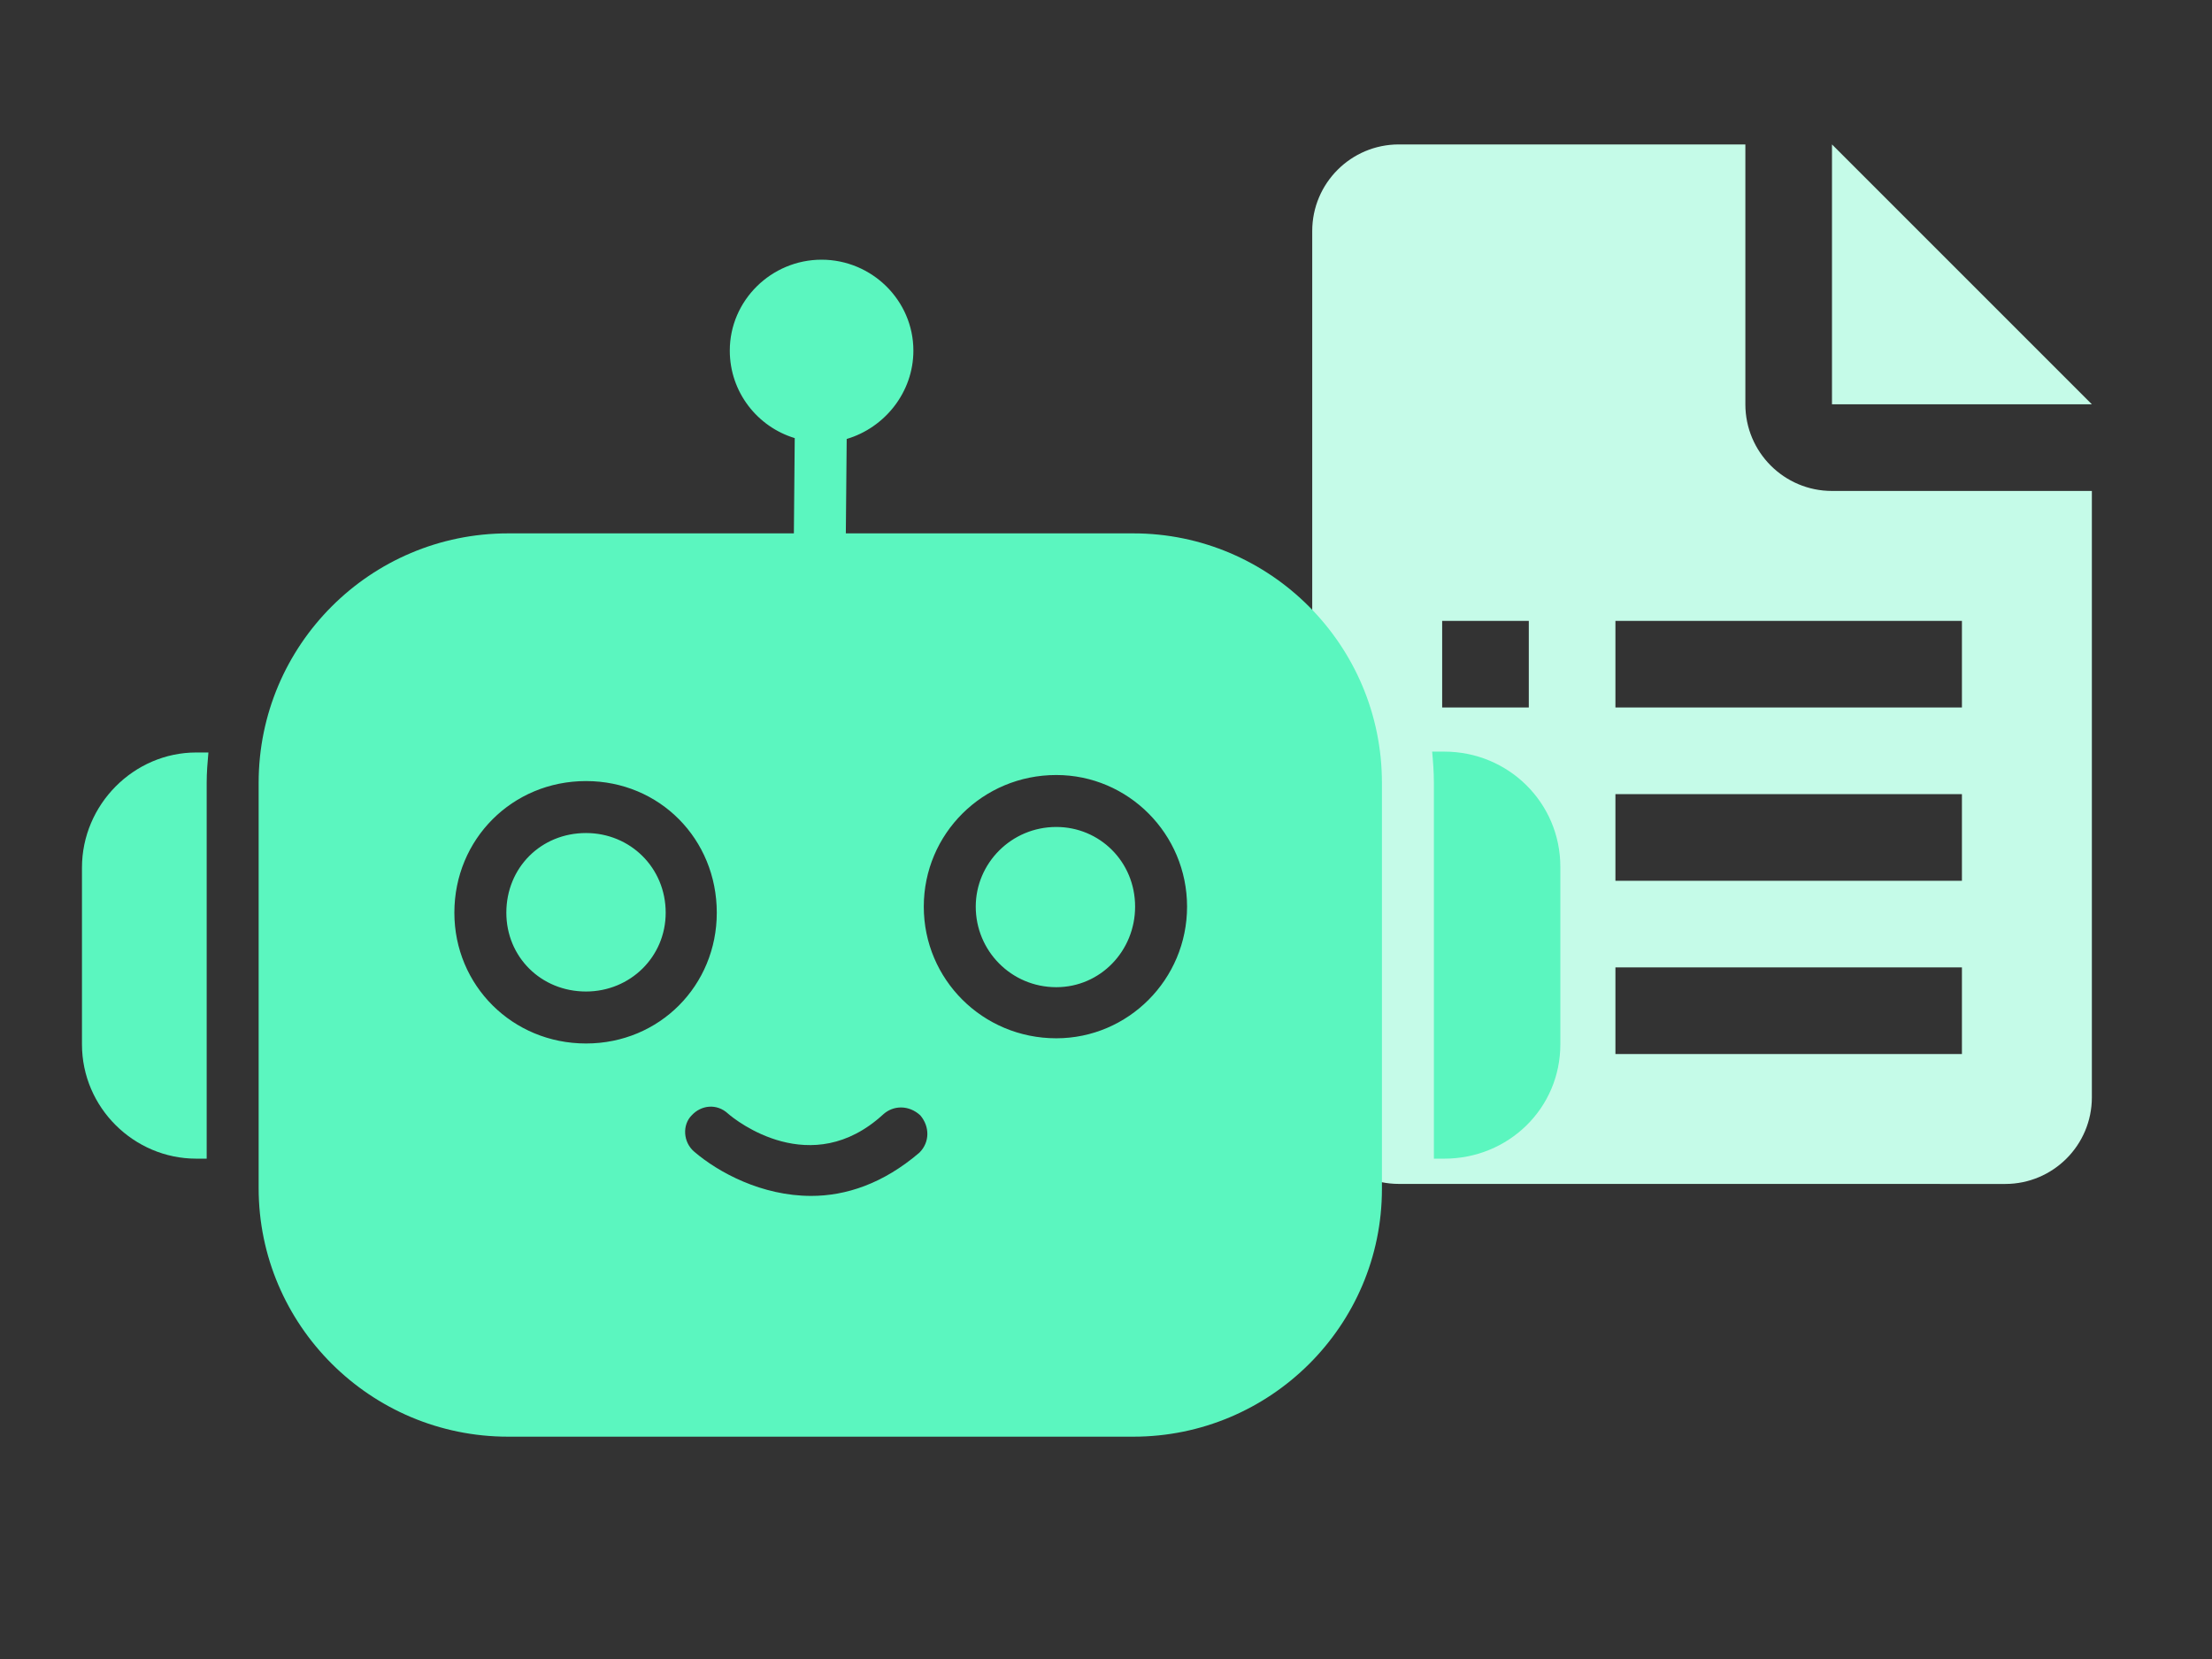 <?xml version="1.0" encoding="UTF-8"?> <svg xmlns="http://www.w3.org/2000/svg" xmlns:xlink="http://www.w3.org/1999/xlink" width="800" zoomAndPan="magnify" viewBox="0 0 600 450" height="600" preserveAspectRatio="xMidYMid meet" version="1.0"><rect x="0" y="0" width="600" height="450" fill="#333333" stroke="none"/><defs><clipPath id="c8400bd7e4"><path d="M 496 39.172 L 567.438 39.172 L 567.438 110 L 496 110 Z M 496 39.172 " clip-rule="nonzero"></path></clipPath><clipPath id="3a764ef215"><path d="M 355.938 39.172 L 567.438 39.172 L 567.438 321.172 L 355.938 321.172 Z M 355.938 39.172 " clip-rule="nonzero"></path></clipPath><clipPath id="5e16241348"><path d="M 70 70.418 L 375 70.418 L 375 389.918 L 70 389.918 Z M 70 70.418 " clip-rule="nonzero"></path></clipPath><clipPath id="a52c1aa3c0"><path d="M 22.234 204 L 57 204 L 57 315 L 22.234 315 Z M 22.234 204 " clip-rule="nonzero"></path></clipPath><clipPath id="62f863a814"><path d="M 388 203 L 423.484 203 L 423.484 315 L 388 315 Z M 388 203 " clip-rule="nonzero"></path></clipPath></defs><g clip-path="url(#c8400bd7e4)"><path fill="#c5fbe8" d="M 567.414 109.668 L 496.922 109.668 L 496.922 39.176 Z M 567.414 109.668 " fill-opacity="1" fill-rule="nonzero"></path></g><g clip-path="url(#3a764ef215)"><path fill="#c5fbe8" d="M 496.922 133.168 C 483.945 133.168 473.426 122.637 473.426 109.668 L 473.426 39.176 L 379.438 39.176 C 366.461 39.176 355.938 49.695 355.938 62.676 L 355.938 297.637 C 355.938 310.613 366.461 321.133 379.438 321.133 L 543.918 321.145 C 556.883 321.145 567.414 310.625 567.414 297.645 L 567.414 133.168 Z M 414.684 285.898 L 391.184 285.898 L 391.184 262.398 L 414.684 262.398 Z M 414.684 238.906 L 391.184 238.906 L 391.184 215.406 L 414.684 215.406 Z M 414.684 191.906 L 391.184 191.906 L 391.184 168.414 L 414.684 168.414 Z M 532.168 285.898 L 438.18 285.898 L 438.18 262.398 L 532.168 262.398 Z M 532.168 238.906 L 438.18 238.906 L 438.18 215.406 L 532.168 215.406 Z M 532.168 191.906 L 438.18 191.906 L 438.18 168.414 L 532.168 168.414 Z M 532.168 191.906 " fill-opacity="1" fill-rule="nonzero"></path></g><g clip-path="url(#5e16241348)"><path fill="#5bf6bf" d="M 307.422 389.695 L 137.812 389.695 C 100.461 389.695 70.156 359.391 70.156 322.273 L 70.156 212.332 C 70.156 174.98 100.461 144.676 137.812 144.676 L 215.336 144.676 L 215.57 118.836 C 205.469 115.781 197.953 106.383 197.953 95.109 C 197.953 81.484 209.227 70.441 222.852 70.441 C 236.477 70.441 247.754 81.484 247.754 95.109 C 247.754 106.383 240 116.016 229.664 119.07 L 229.43 144.676 L 307.422 144.676 C 344.539 144.676 374.844 174.98 374.844 212.332 L 374.844 322.508 C 374.844 359.625 344.539 389.695 307.422 389.695 Z M 158.953 283.043 C 138.988 283.043 123.246 267.301 123.246 247.57 C 123.246 227.602 138.988 211.863 158.953 211.863 C 178.922 211.863 194.426 227.602 194.426 247.57 C 194.426 267.301 178.922 283.043 158.953 283.043 Z M 158.953 225.957 C 146.738 225.957 137.344 235.355 137.344 247.57 C 137.344 259.551 146.738 268.945 158.953 268.945 C 170.938 268.945 180.566 259.551 180.566 247.57 C 180.566 235.355 170.938 225.957 158.953 225.957 Z M 286.516 281.633 C 266.547 281.633 250.574 265.656 250.574 245.926 C 250.574 226.191 266.547 210.219 286.516 210.219 C 306.012 210.219 321.988 226.191 321.988 245.926 C 321.988 265.656 306.012 281.633 286.516 281.633 Z M 286.516 224.312 C 274.301 224.312 264.668 234.18 264.668 245.926 C 264.668 257.906 274.301 267.773 286.516 267.773 C 298.496 267.773 307.895 257.906 307.895 245.926 C 307.895 233.711 298.262 224.312 286.516 224.312 Z M 220.035 324.387 C 206.645 324.387 194.898 318.043 188.32 312.406 C 185.266 309.824 185.031 305.125 187.613 302.539 C 190.199 299.723 194.426 299.25 197.48 302.07 C 199.598 303.949 220.035 320.16 239.531 302.305 C 242.352 299.723 246.578 299.723 249.633 302.539 C 252.219 305.594 252.219 309.824 249.398 312.641 C 239.531 321.098 229.43 324.387 220.035 324.387 Z M 220.035 324.387 " fill-opacity="1" fill-rule="evenodd"></path></g><g clip-path="url(#a52c1aa3c0)"><path fill="#5bf6bf" d="M 56.062 314.285 L 53.242 314.285 C 36.328 314.285 22.234 300.426 22.234 283.277 L 22.234 235.355 C 22.234 218.203 36.328 204.109 53.242 204.109 L 56.531 204.109 C 56.297 206.695 56.062 209.512 56.062 212.332 Z M 56.062 314.285 " fill-opacity="1" fill-rule="evenodd"></path></g><g clip-path="url(#62f863a814)"><path fill="#5bf6bf" d="M 391.758 314.285 L 388.938 314.285 L 388.938 212.332 C 388.938 209.277 388.703 206.457 388.469 203.875 L 391.758 203.875 C 409.141 203.875 423.238 217.734 423.238 235.117 L 423.238 283.277 C 423.238 300.66 409.141 314.285 391.758 314.285 Z M 391.758 314.285 " fill-opacity="1" fill-rule="evenodd"></path></g></svg> 